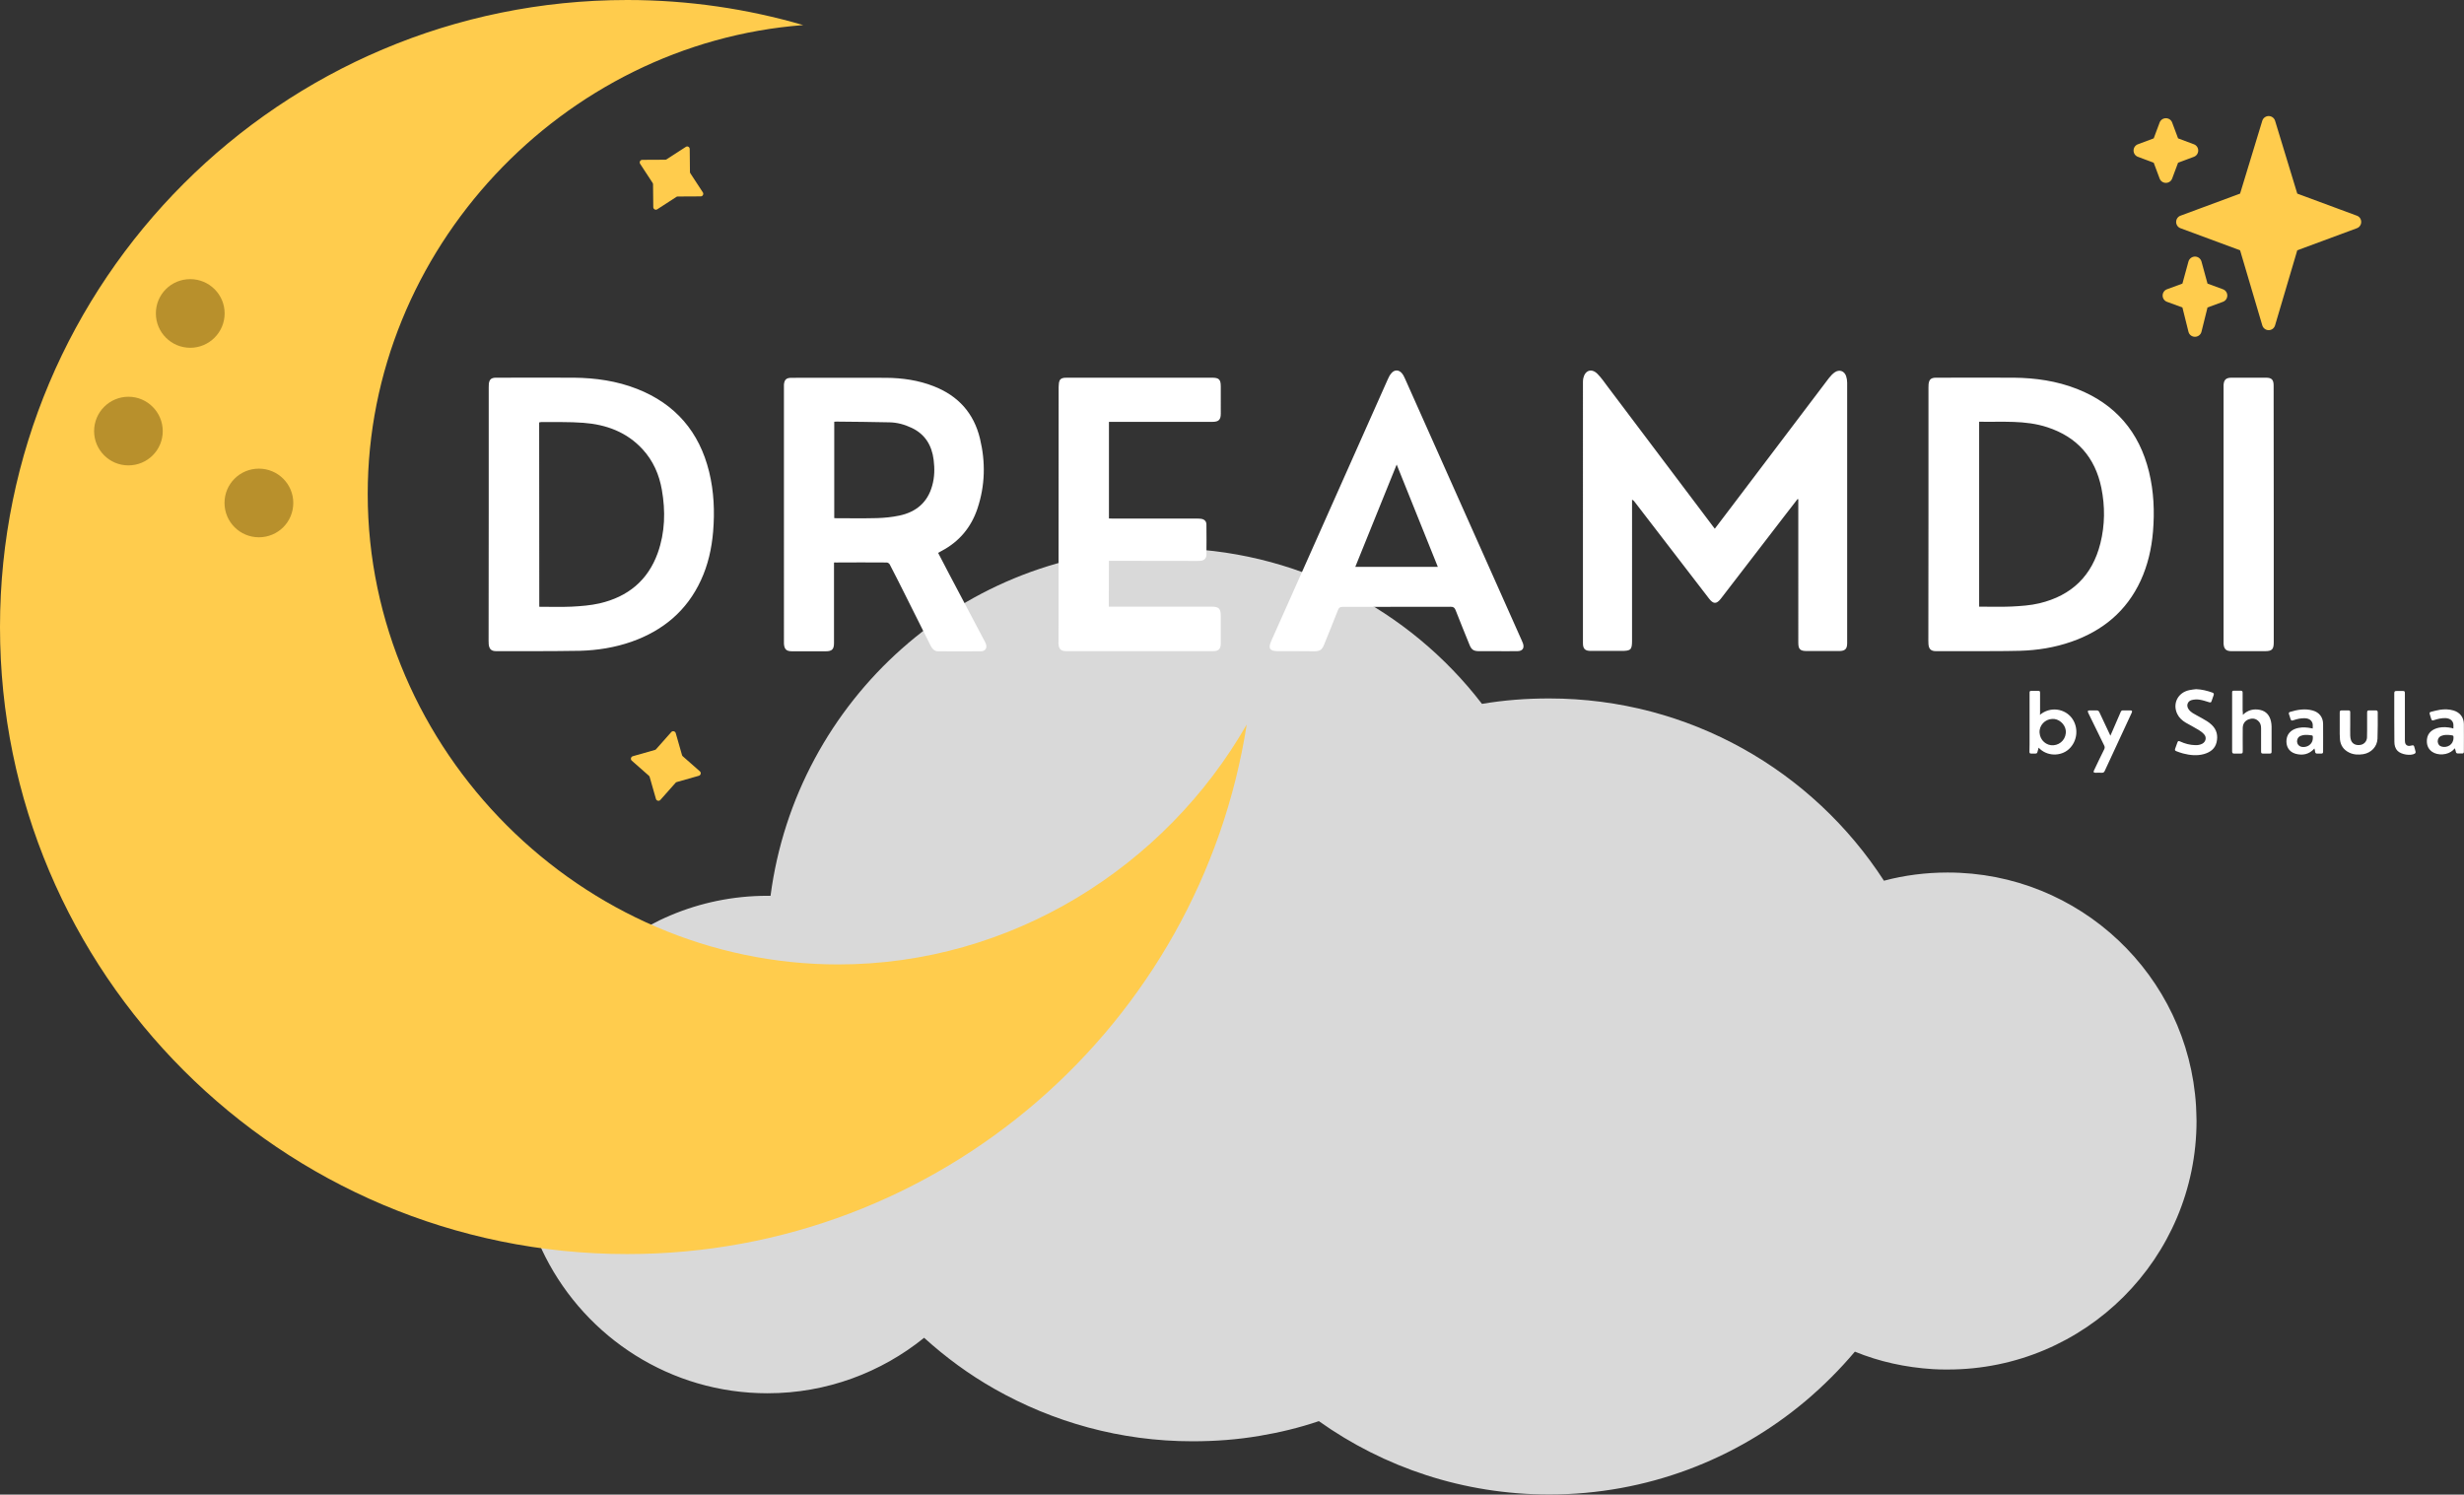 <svg xmlns="http://www.w3.org/2000/svg" xml:space="preserve" id="Capa_1" x="0" y="0" style="enable-background:new 0 0 2042.4 1239" version="1.1" viewBox="0 0 2042.4 1239"><rect x="0" y="0" width="2042.4" height="1239" fill="#333333" stroke="none"/><style>.st1{fill:#ffcc4d}.st2{fill:#b8902c}.st4{fill:#fff}</style><path d="M1820.7 929.1c0 113.9-92.3 206.2-206.2 206.2-4 0-8 0-12.2-.3-22.7-1.4-44.6-6.2-64.8-14.5-12.5 14.8-26.1 28.4-40.9 40.9-57.4 48.3-131.5 77.5-212.5 77.5-71 0-136.9-22.4-190.9-60.8-15.9 5.4-32.4 9.4-49.1 12.2-18.2 3.1-36.6 4.5-55.7 4.5-59.7 0-115.6-15.9-164.2-43.5-21-11.9-40.3-26.1-58.2-42.3-35.5 28.7-80.7 46-129.8 46-80.4 0-150-46-184.1-113-14.2-28.1-22.2-59.6-22.2-93.2 0-113.9 92.3-206.2 206.2-206.2h2.6C660 580.1 798.6 454.5 966.8 454.5c106.5 0 201.4 50.6 261.6 129 18.2-3.1 36.6-4.5 55.7-4.5 116.5 0 218.7 60.2 277.5 151.1 16.8-4.5 34.7-6.8 52.8-6.8 109.6 0 199.4 85.5 205.9 193.7.1 3.9.4 7.9.4 12.1z" style="fill:#d9d9d9"/><path d="M694.8 799.5c-212.6 0-390-177.4-390-390 0-202.8 161.5-373.5 361-388.7C619.5 7.3 570.5 0 519.9 0 232.7 0 0 232.7 0 519.8s232.7 519.8 519.9 519.8c259.6 0 474.7-190.3 513.5-439-67.6 118-195.1 198.9-338.6 198.9" class="st1"/><path d="M134.9 357.4c0 15.7-12.7 28.4-28.5 28.4-15.7 0-28.4-12.8-28.4-28.4 0-15.7 12.7-28.5 28.5-28.5 15.6 0 28.4 12.8 28.4 28.5M186.2 259.8c0 15.7-12.8 28.5-28.5 28.5s-28.5-12.7-28.5-28.5 12.7-28.4 28.5-28.4c15.7 0 28.5 12.7 28.5 28.4M243.1 416.9c0 15.8-12.7 28.5-28.5 28.5-15.7 0-28.5-12.7-28.5-28.5 0-15.7 12.7-28.4 28.5-28.4 15.7 0 28.5 12.7 28.5 28.4" class="st2"/><path d="m1953.6 178.8-49.4-18.3-18.4-60.4c-.7-2.3-2.9-3.9-5.3-3.9s-4.6 1.6-5.3 3.9l-18.4 60.4-49.4 18.3c-2.2.8-3.6 2.9-3.6 5.2 0 2.3 1.4 4.4 3.6 5.2l49.4 18.3 18.4 62.2c.7 2.4 2.9 4 5.3 4 2.5 0 4.6-1.6 5.3-4l18.4-62.2 49.4-18.3c2.2-.8 3.6-2.9 3.6-5.2 0-2.4-1.4-4.4-3.6-5.2zM1818.5 119.6l-13.1-4.9-4.9-13.1c-.8-2.2-2.9-3.6-5.2-3.6-2.3 0-4.4 1.4-5.2 3.6l-4.9 13.1-13.1 4.9c-2.2.8-3.6 2.9-3.6 5.2 0 2.3 1.4 4.4 3.6 5.2l13.1 4.9 4.9 13.1c.8 2.2 2.9 3.6 5.2 3.6 2.3 0 4.4-1.4 5.2-3.6l4.9-13.1 13.1-4.9c2.2-.8 3.6-2.9 3.6-5.2s-1.4-4.4-3.6-5.2zm24.1 120.2-12.8-4.7-5-18.3c-.7-2.4-2.8-4.1-5.4-4.1-2.5 0-4.7 1.7-5.4 4.1l-5 18.3-12.8 4.7c-2.2.8-3.6 2.9-3.6 5.2s1.4 4.4 3.6 5.2l12.8 4.7 5 20.1c.6 2.5 2.8 4.2 5.4 4.2 2.5 0 4.8-1.7 5.4-4.2l5-20.1 12.8-4.7c2.2-.8 3.6-2.9 3.6-5.2s-1.4-4.4-3.6-5.2zM571.7 123.5l.2 19c0 .4.1.8.3 1.1l10.4 15.9c.9 1.4-.1 3.3-1.8 3.3l-19 .1c-.4 0-.8.1-1.1.3l-15.9 10.3c-1.4.9-3.3-.1-3.3-1.8l-.2-18.9c0-.4-.1-.8-.3-1.1l-10.4-15.9c-.9-1.4.1-3.3 1.8-3.3l19-.1c.4 0 .8-.1 1.1-.3l15.9-10.3c1.4-1 3.3 0 3.3 1.7zM560.1 607.7l5.2 18.2c.1.4.3.7.6 1l14.2 12.5c1.3 1.1.8 3.2-.8 3.7l-18.3 5.2c-.4.1-.7.3-1 .6l-12.6 14.2c-1.1 1.3-3.2.8-3.7-.8l-5.2-18.2c-.1-.4-.3-.7-.6-1l-14.2-12.5c-1.3-1.1-.8-3.2.8-3.7l18.3-5.2c.4-.1.7-.3 1-.6l12.6-14.2c1.1-1.3 3.2-.8 3.7.8z" class="st1"/><path d="M1490 413.7c-3.2 4.1-6.4 8.3-9.6 12.4l-54 70.2c-3.6 4.6-6.2 4.6-9.8-.1-20.6-26.8-41.3-53.7-61.9-80.5-.4-.5-.9-1-1.9-1.5V531c0 7.6-1 8.6-8.7 8.6h-25.5c-4.7 0-6.5-1.7-6.5-6.4V316.8c0-1.1.1-2.3.3-3.3 1.5-6.6 6.9-8.4 11.7-3.6 3.3 3.3 5.9 7.2 8.7 10.9 29 38.4 57.9 76.8 86.9 115.3.5.7 1.1 1.3 1.7 2.2 4.6-6.1 9.1-12 13.6-17.9 27-35.7 54-71.4 81-107 1.4-1.8 3.1-3.6 5-4.9 3.7-2.4 7.7-1 9.2 3.2.6 1.8.9 3.7.9 5.6v215.9c0 4.7-1.7 6.4-6.4 6.5h-27c-5.6 0-7.1-1.5-7.1-7V413.9c-.2 0-.4-.1-.6-.2zM405.1 426.4V321.2c0-1 0-2.1.1-3.1.5-3.6 2-4.9 5.7-5h1.3c21.2 0 42.4-.1 63.6 0 17.9.2 35.5 2.7 52.3 9.3 31.8 12.5 51.6 35.7 59.7 68.7 4 16.4 4.7 33 3.3 49.7-1.2 14-4.2 27.5-10.1 40.2-11.7 25.4-31.5 41.8-57.6 51-13.8 4.8-28.1 7.1-42.7 7.5-13.1.3-26.1.2-39.2.3h-30.1c-4.1 0-5.8-1.6-6.3-5.6-.1-.9-.1-1.9-.1-2.9.1-35 .1-70 .1-104.9zM447 503c9.1 0 18 .3 26.8-.1 7.7-.4 15.6-1 23.1-2.7 23.4-5.4 40.1-18.9 48.3-41.8 6.1-17.1 6.5-34.7 3.4-52.4-2.2-12.6-7.2-24-15.9-33.5-13.2-14.4-30.3-20.6-49.2-22-11.6-.9-23.3-.5-35-.6-.5 0-1 .2-1.6.3.1 50.7.1 101.6.1 152.8zM1598.5 426.4V321.2c0-1 0-1.9.1-2.8.5-3.9 2-5.2 6-5.3h1.3c21.1 0 42.2-.1 63.4 0 17.9.2 35.5 2.7 52.3 9.3 31.8 12.5 51.6 35.6 59.7 68.7 4 16.4 4.7 33 3.3 49.7-1.2 14.1-4.3 27.6-10.2 40.5-11.7 25.3-31.4 41.6-57.5 50.7-13.8 4.8-28.1 7.1-42.7 7.5-15.1.4-30.1.2-45.2.3h-24.2c-4.1 0-5.9-1.6-6.3-5.6-.1-.9-.1-1.9-.1-2.9.1-35 .1-70 .1-104.9zm42-76.8v153.3c9.1 0 18 .3 26.9-.1 7.7-.4 15.6-.9 23.1-2.7 26.7-6.4 43.8-22.9 50.5-49.7 3.8-15.2 3.9-30.7.8-46-5.2-25.2-20-42.1-44.7-50.2-18.5-6.1-37.5-4.2-56.6-4.6zM691.3 466.4V533c0 5.2-1.6 6.9-6.8 6.9h-28c-4.7 0-6.4-1.7-6.7-6.3V318.8c.4-4.1 2-5.6 6.2-5.6 26.1 0 52.3-.1 78.4 0 13.5.1 26.9 2 39.6 7 20.2 7.9 33.2 22.2 38.3 43.4 4.7 19.5 4.3 38.9-2.1 58-5.2 15.5-15 27.3-29.5 35-1 .5-1.9 1.1-3.1 1.7 3 5.7 5.9 11.3 8.8 16.9 9.9 18.8 19.9 37.6 29.8 56.4.5.9 1 1.9 1.2 2.9.8 3-1 5.4-4.2 5.4-11.9.1-23.7.1-35.6 0-3.1 0-4.9-2.1-6.3-4.8-7.3-14.5-14.5-29.1-21.8-43.6-4-7.9-7.9-15.8-12-23.6-.4-.8-1.6-1.6-2.5-1.6-14.2-.1-28.4-.1-42.6 0-.1-.2-.3-.1-1.1.1zm.2-36.9c.8.1 1.4.1 2 .1 11.2 0 22.3.2 33.5-.1 6.2-.2 12.4-.8 18.5-2.1 13.8-2.9 23.4-10.9 27.2-24.8 2-7 2.1-14.2 1.2-21.4-1.5-11.9-7-21.2-18.2-26.5-5.9-2.8-12-4.5-18.5-4.6-14.6-.4-29.2-.4-43.8-.6-.6 0-1.2.1-1.9.1v79.9zM919.1 502.9h85c6.3 0 7.8 1.6 7.8 7.8v22.6c0 4.7-1.8 6.5-6.4 6.5H883.7c-4.2 0-6-1.7-6.3-5.9-.1-.8 0-1.6 0-2.3 0-70.2 0-140.4.1-210.6 0-1.3.2-2.6.3-3.9.4-2.4 1.8-3.6 4.2-3.9.9-.1 1.9-.1 2.8-.1h119.7c5.9 0 7.4 1.4 7.4 7.3V343c0 4.9-1.8 6.7-6.7 6.7h-86v80.1c1.1.1 2.2.1 3.3.1h69.3c1.3 0 2.6 0 3.9.2 2.6.4 4.3 2 4.3 4.7.1 8.4.1 16.8 0 25.2 0 2.8-1.9 4.6-4.7 4.9-.9.1-1.9.1-2.9.1-23.3 0-46.6 0-69.9-.1h-3.3c-.1 12.7-.1 25.2-.1 38zM1073.8 539.8h-14.5c-6.8 0-8.3-2.2-5.6-8.4l28.5-63.9 68.1-153c.8-1.9 1.8-3.8 3.2-5.3 2.5-2.9 6.1-2.7 8.5.2 1.1 1.3 1.9 2.9 2.6 4.5 21.3 47.8 42.6 95.6 64 143.5 10.9 24.5 21.9 49.1 32.8 73.6.4.8.7 1.6 1 2.4 1.3 3.9-.4 6.3-4.5 6.4-6.7.1-13.3 0-20 0H1226c-4.5 0-6.3-1.2-7.9-5.2-3.9-9.6-7.8-19.2-11.6-28.9-.8-1.9-1.7-2.7-3.9-2.7-30 .1-59.9.1-89.9.1-2 0-2.9.7-3.6 2.5-3.8 9.7-7.7 19.3-11.6 28.9-1.7 4.2-3.5 5.4-8.1 5.4-5.2-.1-10.4-.1-15.6-.1zm49.6-69.9h68.4c-11.4-28.3-22.6-56.3-34.1-84.8-11.6 28.6-22.9 56.6-34.3 84.8zM1884.7 426.3v106.2c0 5.8-1.5 7.3-7.2 7.3h-27.8c-4.5 0-6.3-1.7-6.6-6.2V319.2c.3-4.4 2-6 6.4-6.1h28.8c4.7 0 6.3 1.7 6.3 6.5.1 35.5.1 71.1.1 106.7zM1690.9 592.6c8.4-7.1 20.4-5.3 26.4 2.6 5.9 7.9 4.8 19.3-2.5 25.9-6.7 6-18.1 6.1-25-1.3-.3 1.1-.6 2-.8 3-.5 1.8-.6 1.9-2.5 1.9h-2.7c-1.2 0-1.6-.3-1.6-1.5 0-1.9.1-3.8.1-5.7v-43.2c0-1.3.3-1.6 1.6-1.6h5.5c1.3 0 1.6.3 1.6 1.6v16.9c-.1.5-.1.8-.1 1.4zm10.1 3.4c-5.8.2-10.9 5.3-10.4 11.5.4 6.2 5.7 10.8 11.6 10.3 6.1-.5 10.8-5.8 10.1-12.3-.6-5.3-6-10-11.3-9.5zM1820.4 571.3c4.7.2 9.2 1.3 13.6 2.9 1 .4 1.2 1 .9 2-.6 1.6-1.1 3.3-1.7 4.9-.4 1.3-.9 1.4-2.2 1-2.6-.8-5.2-1.7-7.9-2.1-2-.3-4.3-.2-6.3.3-3.6.9-4.8 4.6-2.7 7.6.9 1.3 2.1 2.4 3.4 3.2 2.5 1.6 5.2 2.8 7.7 4.3 2.9 1.6 5.7 3.2 8.1 5.5 4.2 4 5.3 9 4 14.5-1.3 5.4-5.3 8.2-10.4 9.7-5.8 1.6-11.6 1-17.4-.5-1.9-.5-3.8-1.2-5.6-1.9-1.1-.4-1.3-1-.9-2.1.6-1.7 1.2-3.3 1.8-5 .5-1.4.9-1.6 2.4-.9 3.9 1.8 8 2.9 12.4 3 2 .1 4-.2 5.9-1.2 2.9-1.6 3.7-5.2 1.6-7.6-1.2-1.4-2.8-2.7-4.5-3.7-3.5-2.2-7.2-4-10.8-6.1-3-1.8-5.5-4-7.1-7.3-4.1-8.6.6-17.8 10.1-19.7 1.9-.4 3.7-.6 5.6-.8zM1859.1 592.6c4.2-4.1 9-5.2 14.3-4.1 5.1 1.1 7.9 4.6 9 9.5.3 1.4.5 2.9.5 4.4v20.5c0 1.5-.2 1.8-1.8 1.8h-5.2c-1.4 0-1.7-.4-1.7-1.7v-19.3c0-2.4-.6-4.6-2.5-6.2-2.4-2.1-5.2-2.2-8-1.1-3 1.2-4.6 3.7-4.7 6.9-.1 6.4 0 12.8 0 19.3 0 1.9-.2 2.1-2.1 2.1h-5.1c-1 0-1.5-.4-1.6-1.5v-49.4c0-.8.4-1.2 1.2-1.2h6.3c1 0 1.2.8 1.2 1.7v14.6c.2 1.3.2 2.4.2 3.7zM1918.4 620.5c-4.4 4.9-9.8 6-15.8 4.3-5.7-1.7-7.9-6.6-7.3-11.8.7-5.6 4.9-8.6 10-9.6 3.6-.7 7.1-.4 10.6.3.3.1.7.1 1.1.2 0-1.2.1-2.4 0-3.5-.5-3.1-2.9-4.9-6.6-5-3.2-.1-6.2.6-9.2 1.6-1.8.6-2.1.5-2.7-1.3-.4-1.2-.7-2.5-1.2-3.7-.3-.9 0-1.5.8-1.8 6.2-1.9 12.5-3 18.9-1.2 5.4 1.5 8.6 5.6 8.6 11.2.1 7.7 0 15.4 0 23 0 1-.4 1.5-1.4 1.5h-3.6c-.9 0-1.4-.4-1.6-1.3 0-.9-.3-1.8-.6-2.9zm-1.3-9c0-1.8 0-1.8-1.8-2-.2 0-.5-.1-.7-.1-2.6-.3-5.1-.4-7.5.6-2.1.8-3.2 2.7-3.1 4.8.2 2.2 1.4 3.7 3.6 4.3 4.3.9 9.6-1.7 9.5-7.6zM2033.6 603.9c0-1.3.1-2.5 0-3.6-.5-3.1-2.9-4.8-6.5-5-3.2-.1-6.3.6-9.3 1.6-1.8.6-2.1.5-2.7-1.3-.4-1.2-.8-2.4-1.1-3.6-.3-1.1-.1-1.6 1-1.9 2.4-.6 4.9-1.3 7.4-1.7 3.8-.6 7.7-.5 11.4.6 5.2 1.6 8.4 5.6 8.5 11.1.1 7.7 0 15.4 0 23.1 0 1-.5 1.5-1.4 1.4h-3.6c-.8 0-1.4-.3-1.6-1.2-.2-1-.5-2-.9-3.1-.5.6-1 1.1-1.5 1.6-4.4 4.1-12.6 4.7-17.5 1.2-3.5-2.6-4.5-6.2-4.1-10.3.6-5.6 4.9-8.5 10-9.6 3.5-.7 7-.4 10.5.3.6.3.9.3 1.4.4zm.1 7.7c0-1.8 0-1.8-1.8-2.1-.2 0-.5-.1-.7-.1-2.6-.3-5.1-.4-7.5.6-2.1.8-3.2 2.7-3.1 4.8.2 2.2 1.4 3.7 3.6 4.2 4.3 1 9.5-1.6 9.5-7.4zM1749.3 609.9c1.3-2.9 2.4-5.6 3.6-8.3 1.6-3.8 3.3-7.5 4.9-11.3.4-1 1-1.5 2.1-1.4h5.8c1.6 0 1.9.5 1.3 1.9-7.5 16.1-15 32.2-22.4 48.3-.5 1.1-1.2 1.6-2.4 1.5-1.8-.1-3.5 0-5.3 0-1.5 0-1.9-.6-1.2-1.9 2.8-5.9 5.6-11.8 8.5-17.6.5-1.1.5-1.9 0-3l-13.2-27c-.8-1.7-.5-2.2 1.4-2.2h5.4c1.1 0 1.8.4 2.3 1.4 2.9 6.2 5.8 12.3 8.7 18.5.1.3.3.6.5 1.1zM1948.1 600.5c0 3.1-.1 6.3 0 9.4 0 1.3.3 2.7.7 3.9 1.2 3 4.2 4.3 7.8 3.7 3-.5 5.2-2.9 5.4-6 .1-2.1.1-4.2.1-6.3v-14.3c0-1.8.3-2 2-2h5.1c1.2 0 1.7.4 1.7 1.6 0 7.3.1 14.6-.2 21.9-.3 6.6-5.2 11.7-11.8 12.8-4 .6-7.9.5-11.6-1.3-4.6-2.2-7.2-5.9-7.7-10.8-.3-3.1-.2-6.3-.2-9.5v-12.8c0-1.6.3-1.9 2-1.9h5c1.4 0 1.7.3 1.7 1.7v9.9zM1984.6 595v-20c0-1.9.3-2.2 2.2-2.2h4.8c1.5 0 1.8.3 1.8 1.9v38.8c0 .5 0 1.1.1 1.6.2 2.2 1.8 3.5 4 3.2.7-.1 1.3-.2 2-.4.8-.2 1.3.1 1.6.9.4 1.5.9 3 1.2 4.5.1.4-.3 1.2-.6 1.4-3.6 2.1-11.5.8-14.4-2.3-2-2.1-2.6-4.7-2.6-7.5-.1-6.7-.1-13.3-.1-19.9z" class="st4"/></svg>
